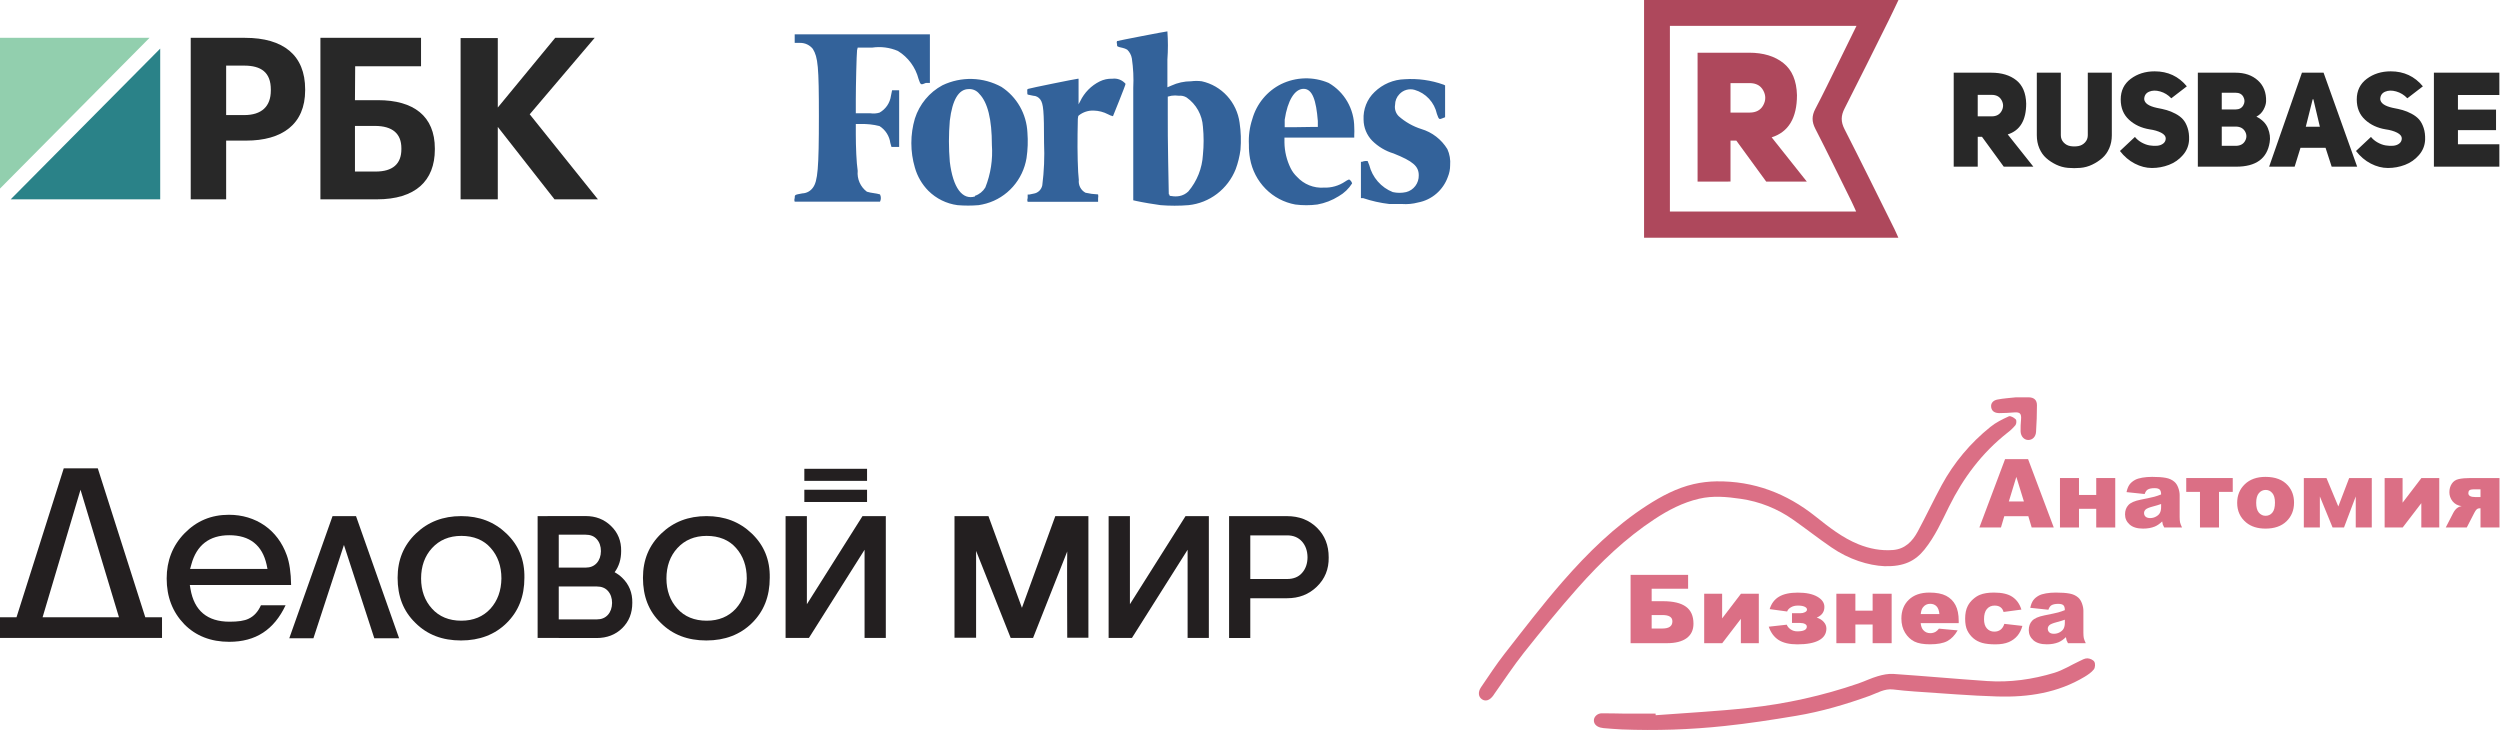 <?xml version="1.0" encoding="UTF-8"?> <svg xmlns="http://www.w3.org/2000/svg" width="774" height="226" viewBox="0 0 774 226" fill="none"> <g clip-path="url(#clip0_213_59)"> <path fill-rule="evenodd" clip-rule="evenodd" d="M0 11.713V58.38L46.293 11.713H0Z" fill="#92CFAE"></path> <path fill-rule="evenodd" clip-rule="evenodd" d="M3.307 61.713H49.6V15.046L3.307 61.713Z" fill="#2A8288"></path> <path fill-rule="evenodd" clip-rule="evenodd" d="M75.604 35.629C80.986 35.629 83.848 32.972 83.848 28.007V27.727C83.848 22.412 80.85 20.314 75.604 20.314H70.016V35.629H75.604ZM59.048 11.713H75.876C87.731 11.713 94.476 17.097 94.476 27.657V27.936C94.476 38.496 87.323 43.531 76.216 43.531H70.016V61.713H59.048V11.713Z" fill="#282828"></path> <path fill-rule="evenodd" clip-rule="evenodd" d="M116.313 53.111C121.594 53.111 124.268 50.734 124.268 46.188V45.909C124.268 41.433 121.594 38.986 116.045 38.986H109.895V53.111H116.313ZM116.714 61.713H99.2V11.713H130.351V20.524H109.963L109.895 31.013H117.048C128.078 31.013 134.629 35.979 134.629 45.978V46.258C134.629 56.048 128.546 61.713 116.714 61.713Z" fill="#282828"></path> <path fill-rule="evenodd" clip-rule="evenodd" d="M142.6 11.783H154.117V33.291L171.891 11.713H184.119L163.999 35.386L185.114 61.713H171.677L154.117 39.297V61.713H142.6V11.783Z" fill="#282828"></path> </g> <g clip-path="url(#clip1_213_59)"> <path d="M265.543 14.744H269.99C272.698 14.339 275.464 14.695 277.987 15.774C281.152 17.709 283.448 20.822 284.384 24.451C285.047 26.353 285.047 26.353 286.647 25.679H287.895V10.624H246.039V13.279H247.755C248.501 13.273 249.239 13.438 249.914 13.76C250.589 14.082 251.184 14.554 251.656 15.141C253.256 17.755 253.529 20.687 253.529 35.94C253.529 52.144 253.178 56.106 251.656 58.127C251.281 58.646 250.794 59.073 250.234 59.374C249.673 59.676 249.053 59.846 248.419 59.87C246.039 60.306 246.039 60.266 246.039 61.336C245.907 61.694 245.907 62.087 246.039 62.445H272.448C272.622 62.095 272.714 61.708 272.714 61.316C272.714 60.924 272.622 60.537 272.448 60.187C271.808 60.006 271.156 59.874 270.497 59.791C269.785 59.705 269.08 59.559 268.391 59.355C267.404 58.623 266.622 57.642 266.123 56.51C265.623 55.377 265.424 54.132 265.543 52.897C265.153 50.282 264.958 45.488 264.958 41.526V38.397H266.518C268.462 38.336 270.405 38.55 272.292 39.031C273.195 39.598 273.965 40.361 274.545 41.265C275.124 42.169 275.501 43.191 275.646 44.26L275.997 45.488H278.377V27.937H276.193L275.841 29.641C275.694 30.734 275.296 31.776 274.679 32.685C274.063 33.593 273.245 34.342 272.292 34.871C271.369 35.15 270.396 35.217 269.444 35.069H264.958V30.79C264.958 26.353 265.192 17.003 265.348 15.537L265.543 14.744ZM448.103 46.162C446.259 43.148 443.383 40.932 440.028 39.942C437.456 39.125 435.079 37.776 433.046 35.98C432.588 35.531 432.246 34.974 432.049 34.36C431.851 33.745 431.805 33.091 431.914 32.454C431.917 31.205 432.408 30.008 433.28 29.126C433.87 28.498 434.617 28.044 435.442 27.814C436.266 27.584 437.137 27.585 437.961 27.819C439.666 28.312 441.208 29.265 442.423 30.576C443.639 31.887 444.483 33.508 444.865 35.267C445.489 37.05 445.567 37.05 446.698 36.574L447.401 36.297V26.432L446.894 26.194C443.053 24.824 438.979 24.258 434.918 24.53C431.42 24.62 428.082 26.033 425.556 28.492C424.41 29.581 423.513 30.911 422.927 32.389C422.341 33.868 422.08 35.458 422.162 37.05C422.184 39.483 423.135 41.812 424.815 43.547C426.671 45.401 428.949 46.762 431.446 47.509C437.492 49.926 439.248 51.471 439.248 54.284C439.274 55.47 438.902 56.63 438.193 57.573C437.484 58.516 436.48 59.186 435.347 59.474C433.985 59.778 432.574 59.778 431.212 59.474C429.429 58.771 427.837 57.645 426.568 56.191C425.299 54.737 424.39 52.997 423.918 51.114L423.41 49.846H422.708C422.373 49.872 422.043 49.952 421.733 50.084H421.343V61.336H422.006C424.642 62.226 427.361 62.837 430.12 63.158H434.021C435.712 63.284 437.413 63.124 439.053 62.683C441.135 62.293 443.08 61.356 444.695 59.966C446.31 58.576 447.538 56.781 448.259 54.759C448.724 53.63 448.963 52.418 448.961 51.193C449.115 49.469 448.819 47.733 448.103 46.162ZM411.357 25.679C409.019 24.682 406.501 24.199 403.966 24.26C401.432 24.322 398.939 24.927 396.651 26.036C394.5 27.104 392.594 28.619 391.055 30.482C389.516 32.345 388.38 34.515 387.718 36.852C386.874 39.401 386.516 42.09 386.664 44.775C386.637 46.236 386.754 47.696 387.016 49.133C387.645 52.666 389.325 55.919 391.828 58.455C394.332 60.99 397.539 62.687 401.02 63.317C403.286 63.607 405.58 63.607 407.846 63.317C410.198 62.896 412.449 62.022 414.478 60.742C416.155 59.786 417.576 58.425 418.612 56.78C418.546 56.521 418.429 56.279 418.268 56.069C418.107 55.857 417.906 55.682 417.676 55.551C417.231 55.715 416.811 55.942 416.428 56.225C414.488 57.524 412.197 58.175 409.875 58.087C408.333 58.193 406.788 57.949 405.351 57.374C403.914 56.798 402.621 55.905 401.566 54.759C400.749 53.989 400.076 53.077 399.576 52.065C398.364 49.602 397.711 46.895 397.665 44.141V42.596H419.276V41.804C419.323 41.012 419.323 40.218 419.276 39.427C419.268 36.629 418.531 33.884 417.14 31.469C415.749 29.055 413.754 27.057 411.357 25.679ZM400.473 39.387H397.743V37.05C398.64 31.067 400.864 27.502 403.594 27.502C406.325 27.502 407.495 31.028 408.002 37.486V39.308H405.662L400.473 39.387ZM344.379 24.372C343.031 24.319 341.691 24.604 340.478 25.204C337.842 26.504 335.713 28.667 334.432 31.345L333.925 32.295V24.372H333.73C333.262 24.372 318.829 27.303 318.361 27.502C317.893 27.7 318.049 27.739 318.049 28.452C318.049 29.166 318.049 29.284 318.361 29.324L319.882 29.641C320.308 29.652 320.726 29.761 321.105 29.96C321.483 30.159 321.812 30.443 322.066 30.79C323.042 32.097 323.237 34.395 323.237 44.181C323.429 48.586 323.247 53.001 322.691 57.374C322.56 58.033 322.23 58.635 321.748 59.097C321.266 59.558 320.655 59.856 319.999 59.949L318.673 60.227H318.166V61.336C318.024 61.705 318.024 62.115 318.166 62.485H339.971V61.336C340.047 60.957 340.047 60.566 339.971 60.187C338.658 60.135 337.353 59.962 336.071 59.672C335.372 59.301 334.801 58.724 334.432 58.017C334.063 57.309 333.913 56.505 334.003 55.71C333.691 53.412 333.535 46.677 333.613 41.526C333.691 36.376 333.613 36.059 334.042 35.703C335.347 34.686 336.963 34.167 338.606 34.237C340.155 34.271 341.676 34.664 343.053 35.386C343.53 35.655 344.042 35.855 344.574 35.98C344.574 35.98 348.475 26.392 348.475 25.956C347.976 25.367 347.34 24.914 346.625 24.637C345.91 24.36 345.138 24.269 344.379 24.372ZM318.088 41.011C317.951 38.18 317.151 35.423 315.753 32.97C314.356 30.517 312.401 28.438 310.052 26.907C307.26 25.378 304.155 24.535 300.984 24.445C297.814 24.356 294.667 25.023 291.796 26.392C287.737 28.566 284.672 32.261 283.253 36.693C281.787 41.655 281.787 46.945 283.253 51.907C284.022 54.618 285.458 57.086 287.427 59.078C289.879 61.508 293.041 63.065 296.438 63.515C298.619 63.7 300.811 63.7 302.991 63.515C303.794 63.391 304.588 63.219 305.371 63C308.546 62.098 311.403 60.296 313.606 57.805C315.81 55.314 317.27 52.238 317.815 48.935C318.204 46.313 318.296 43.655 318.088 41.011ZM301.86 60.821C297.959 62.009 295.034 58.166 294.058 50.084C293.7 45.853 293.7 41.598 294.058 37.367C294.839 30.869 296.828 27.581 299.91 27.581C300.531 27.542 301.153 27.654 301.723 27.909C302.293 28.164 302.795 28.554 303.186 29.047C305.8 31.701 307.087 36.97 307.087 44.894C307.412 49.379 306.718 53.879 305.059 58.047C304.326 59.263 303.193 60.176 301.86 60.623V60.821ZM372.075 25.164C370.975 25.02 369.86 25.02 368.76 25.164C366.647 25.162 364.558 25.622 362.635 26.511L361.426 27.026V18.429C361.637 15.528 361.637 12.614 361.426 9.713C360.958 9.713 346.057 12.605 345.823 12.724C345.708 13.016 345.708 13.343 345.823 13.635C345.823 14.467 345.823 14.428 347.578 14.824C348.071 14.936 348.544 15.123 348.982 15.378C349.744 16.106 350.251 17.065 350.426 18.112C350.87 21.127 351.014 24.18 350.855 27.224V62.009L351.908 62.247C353.468 62.604 357.876 63.356 359.32 63.515C362.202 63.748 365.097 63.748 367.979 63.515C371.178 63.183 374.228 61.971 376.798 60.009C379.369 58.047 381.364 55.41 382.569 52.382C383.287 50.438 383.784 48.418 384.051 46.36C384.283 43.572 384.191 40.767 383.778 38.001C383.359 34.9 382.012 32.005 379.919 29.709C377.825 27.413 375.087 25.826 372.075 25.164ZM361.855 60.147C361.855 59.632 361.465 42.279 361.543 35.346V29.918L362.674 29.641C363.438 29.53 364.213 29.53 364.976 29.641C365.82 29.554 366.669 29.748 367.394 30.196C368.851 31.217 370.061 32.56 370.932 34.125C371.804 35.69 372.315 37.434 372.426 39.229C372.711 42.114 372.711 45.02 372.426 47.905C372.193 52.098 370.602 56.095 367.901 59.276C367.135 60.015 366.172 60.511 365.132 60.702C364.345 60.841 363.54 60.841 362.752 60.702C362.011 60.702 362.011 60.464 362.011 60.147H361.855Z" fill="#33629A"></path> </g> <path fill-rule="evenodd" clip-rule="evenodd" d="M587.765 0C586.673 2.283 585.74 4.294 584.753 6.279C580.21 15.398 575.708 24.535 571.07 33.604C569.929 35.831 569.894 37.697 571.045 39.957C576.29 50.233 581.38 60.587 586.517 70.915C586.909 71.703 587.244 72.523 587.737 73.611L509 73.61V0H587.765ZM574.766 8.016H517.002V65.486H574.66C574.104 64.27 573.69 63.293 573.217 62.346C569.498 54.831 565.834 47.285 562.006 39.826C560.898 37.665 560.906 35.844 562.023 33.723C564.417 29.176 566.64 24.538 568.918 19.929C570.823 16.072 572.707 12.211 574.766 8.016Z" fill="#AE485C"></path> <path fill-rule="evenodd" clip-rule="evenodd" d="M546.813 56.214L537.57 43.535L535.767 43.534V56.213L525.57 56.214V16.318H541.518C545.914 16.318 549.457 17.388 552.142 19.529C554.829 21.672 556.227 24.978 556.341 29.448C556.341 36.513 553.729 40.867 548.506 42.521L559.383 56.215L546.817 56.216L546.813 56.214ZM535.767 34.856H541.684C543.673 34.856 545.082 34.098 545.908 32.575C546.733 31.055 546.733 29.531 545.908 28.011C545.083 26.49 543.673 25.73 541.682 25.73L535.766 25.729V34.859L535.767 34.856Z" fill="#AE485C"></path> <path fill-rule="evenodd" clip-rule="evenodd" d="M620.362 51.602L613.621 42.351L612.305 42.351V51.601L604.868 51.602V22.505H616.5C619.705 22.505 622.289 23.285 624.249 24.846C626.209 26.409 627.227 28.821 627.308 32.081C627.308 37.232 625.403 40.411 621.593 41.616L629.528 51.603L620.362 51.602ZM612.302 36.024H616.619C618.072 36.024 619.099 35.468 619.7 34.361C620.304 33.252 620.304 32.141 619.7 31.031C619.096 29.921 618.07 29.368 616.619 29.368L612.304 29.367L612.302 36.024ZM638.033 22.504V41.862C638.033 42.741 638.322 43.483 638.899 44.102C639.472 44.718 640.163 45.092 640.975 45.232C641.781 45.369 642.599 45.369 643.42 45.232C644.244 45.093 644.94 44.719 645.517 44.102C646.09 43.483 646.382 42.739 646.382 41.862L646.382 22.504H653.819V41.862C653.819 43.342 653.554 44.692 653.019 45.91C652.488 47.13 651.768 48.137 650.861 48.933C649.958 49.727 648.919 50.407 647.756 50.966C646.591 51.53 645.374 51.863 644.098 51.973C642.824 52.084 641.542 52.084 640.254 51.973C638.965 51.863 637.741 51.526 636.576 50.966C635.411 50.405 634.384 49.727 633.495 48.933C632.603 48.141 631.898 47.13 631.377 45.91C630.856 44.694 630.597 43.342 630.597 41.862L630.598 22.504H638.033ZM656.329 46.753L660.973 42.393C661.522 43.08 662.211 43.657 663.048 44.12C663.885 44.584 664.715 44.889 665.536 45.023C666.36 45.16 667.141 45.193 667.876 45.124C668.617 45.056 669.232 44.831 669.726 44.446C670.217 44.066 670.478 43.567 670.507 42.966C670.534 42.197 670.052 41.571 669.067 41.075C668.083 40.581 666.905 40.239 665.532 40.049C662.985 39.635 660.853 38.645 659.142 37.068C657.431 35.492 656.574 33.404 656.574 30.799C656.574 28.088 657.607 25.958 659.675 24.406C661.745 22.858 664.218 22.087 667.094 22.087C671.179 22.087 674.494 23.635 677.044 26.729L672.234 30.43C671.25 29.389 670.098 28.684 668.781 28.311C667.466 27.942 666.321 27.969 665.347 28.394C664.376 28.819 663.874 29.581 663.844 30.677C663.929 31.933 665.218 32.838 667.71 33.388C668.889 33.604 669.917 33.838 670.79 34.084C671.67 34.333 672.586 34.707 673.544 35.215C674.502 35.723 675.277 36.311 675.87 36.982C676.457 37.654 676.933 38.531 677.286 39.614C677.641 40.695 677.79 41.922 677.739 43.29C677.656 45.072 677.019 46.648 675.826 48.016C674.636 49.39 673.196 50.398 671.513 51.039C669.827 51.683 668.066 52.009 666.232 52.009C664.449 52.009 662.678 51.552 660.927 50.648C659.176 49.743 657.648 48.445 656.333 46.746L656.329 46.753ZM701.581 31.379C701.552 32.176 701.288 33.04 700.779 33.971C700.271 34.901 699.54 35.614 698.581 36.109C700.361 37.012 701.552 38.219 702.152 39.727C702.757 41.235 702.935 42.687 702.688 44.083C701.893 49.098 698.441 51.604 692.33 51.604L680.452 51.603V22.505H692.125C694.973 22.505 697.284 23.308 699.049 24.908C700.819 26.509 701.663 28.667 701.581 31.381V31.379ZM687.852 33.888H692.127C693.252 33.888 694.054 33.454 694.536 32.593C695.012 31.728 695.02 30.868 694.553 30.003C694.092 29.137 693.282 28.708 692.13 28.708H687.855V33.888H687.852ZM687.852 45.15H692.127C693.525 45.15 694.505 44.651 695.069 43.648C695.63 42.651 695.626 41.654 695.052 40.669C694.471 39.68 693.498 39.189 692.13 39.189L687.856 39.19V45.151L687.852 45.15ZM719.379 22.504L729.778 51.604L721.886 51.603L719.994 45.767L712.228 45.767L710.418 51.605H702.523L712.679 22.507H719.379V22.504ZM713.871 39.228H718.23L716.216 30.723L716.009 30.723L713.873 39.23L713.871 39.228ZM729.408 46.753L734.051 42.393C734.601 43.08 735.29 43.657 736.127 44.12C736.966 44.584 737.794 44.889 738.618 45.023C739.438 45.16 740.221 45.193 740.957 45.124C741.698 45.056 742.313 44.831 742.807 44.446C743.298 44.066 743.558 43.567 743.588 42.966C743.615 42.197 743.134 41.571 742.148 41.075C741.164 40.581 739.986 40.239 738.613 40.049C736.066 39.635 733.934 38.645 732.223 37.068C730.51 35.492 729.653 33.404 729.653 30.799C729.653 28.088 730.686 25.958 732.754 24.406C734.824 22.858 737.297 22.087 740.173 22.087C744.258 22.087 747.573 23.635 750.123 26.729L745.313 30.43C744.328 29.389 743.175 28.684 741.858 28.311C740.543 27.942 739.398 27.969 738.424 28.394C737.453 28.819 736.951 29.581 736.921 30.677C737.006 31.933 738.295 32.838 740.786 33.388C741.966 33.604 742.994 33.838 743.867 34.084C744.747 34.333 745.663 34.707 746.621 35.215C747.579 35.723 748.354 36.311 748.947 36.982C749.533 37.654 750.01 38.531 750.363 39.614C750.718 40.695 750.867 41.922 750.816 43.29C750.733 45.072 750.095 46.648 748.903 48.016C747.712 49.39 746.271 50.398 744.587 51.039C742.902 51.683 741.14 52.009 739.306 52.009C737.524 52.009 735.753 51.552 734.002 50.648C732.252 49.743 730.726 48.445 729.409 46.746L729.408 46.753ZM760.977 29.405V33.93H772.774V40.299H760.977V44.656H773.804V51.604L753.536 51.603V22.505H773.802V29.411L760.973 29.409L760.977 29.405Z" fill="#282828"></path> <path d="M70.971 198.705C79.173 198.705 84.834 194.97 88.416 187.393H80.784C79.9 189.365 78.654 190.765 76.993 191.545C75.644 192.22 73.67 192.478 71.074 192.478C64.167 192.478 60.118 189.055 58.975 182.361L58.768 181.115H90.129C90.077 177.275 89.61 174.161 88.779 171.879C87.377 167.987 85.041 164.873 81.926 162.695C78.758 160.515 75.02 159.375 70.866 159.375C65.363 159.375 60.846 161.294 57.107 165.134C53.421 168.921 51.603 173.644 51.603 179.092C51.603 184.8 53.421 189.47 57.003 193.207C60.587 196.889 65.31 198.705 70.971 198.705ZM58.82 176.082H58.872L59.235 174.784C60.846 168.765 64.843 165.705 70.97 165.705C77.304 165.705 81.198 168.765 82.548 174.837L82.808 176.134H58.82V176.082Z" fill="#231F20"></path> <path d="M50.159 191.114H44.981L30.279 145H19.737L5.108 191.114H0V197.512H50.16L50.159 191.114ZM13.184 191.114L24.928 151.625L36.836 191.114H13.184Z" fill="#231F20"></path> <path d="M97.035 197.615L106.484 168.714L115.883 197.615H123.567L110.222 159.789H102.954L89.558 197.615H97.035Z" fill="#231F20"></path> <path d="M142.779 159.789C137.171 159.789 132.549 161.553 128.759 165.184C124.968 168.818 123.1 173.331 123.1 178.884C123.1 184.644 124.865 189.209 128.604 192.842C132.29 196.525 136.963 198.289 142.727 198.289C148.49 198.289 153.214 196.473 156.849 192.893C160.536 189.26 162.354 184.642 162.354 178.883C162.457 173.33 160.588 168.817 156.797 165.183C153.006 161.553 148.386 159.789 142.779 159.789ZM151.864 188.431C149.58 190.922 146.569 192.168 142.83 192.168C139.04 192.168 135.976 190.922 133.744 188.431C131.511 185.993 130.369 182.827 130.369 179.091C130.369 175.305 131.511 172.137 133.744 169.699C136.028 167.208 139.04 165.91 142.83 165.91C146.62 165.91 149.735 167.157 151.916 169.648C154.096 172.086 155.238 175.251 155.238 179.091C155.188 182.879 154.045 185.993 151.864 188.431Z" fill="#231F20"></path> <path d="M218.741 159.789C213.132 159.789 208.511 161.553 204.72 165.184C200.93 168.818 199.061 173.331 199.061 178.884C199.061 184.644 200.827 189.209 204.566 192.842C208.252 196.525 212.925 198.289 218.688 198.289C224.451 198.289 229.176 196.473 232.811 192.893C236.497 189.26 238.314 184.642 238.314 178.883C238.418 173.33 236.549 168.817 232.76 165.183C228.969 161.553 224.347 159.789 218.741 159.789ZM227.825 188.431C225.541 190.922 222.53 192.168 218.791 192.168C215.001 192.168 211.937 190.922 209.706 188.431C207.473 185.993 206.33 182.827 206.33 179.091C206.33 175.305 207.472 172.137 209.706 169.699C211.991 167.208 215.001 165.91 218.791 165.91C222.581 165.91 225.696 167.157 227.877 169.648C230.058 172.086 231.2 175.251 231.2 179.091C231.151 182.879 230.007 185.993 227.825 188.431Z" fill="#231F20"></path> <path d="M190.293 177.151C191.639 175.326 192.309 173.165 192.309 170.586C192.366 167.495 191.302 164.879 189.146 162.814C187.009 160.766 184.436 159.77 181.282 159.77H169.537V159.788H166.449V197.511H172.989V197.535H184.709C187.91 197.535 190.578 196.506 192.638 194.478C194.739 192.407 195.762 189.832 195.762 186.618C195.819 183.528 194.756 180.913 192.599 178.846C191.883 178.16 191.113 177.603 190.293 177.151ZM181.307 165.541C182.795 165.541 183.955 166.004 184.759 166.923C185.615 167.878 186.048 169.131 186.048 170.643C186.027 172.15 185.588 173.394 184.746 174.335C183.884 175.275 182.76 175.732 181.307 175.732H172.989V165.54H181.307V165.541ZM188.198 190.37C187.338 191.308 186.213 191.766 184.76 191.766H172.989V181.574H184.76C186.248 181.574 187.408 182.038 188.213 182.957C189.068 183.912 189.501 185.166 189.501 186.676C189.48 188.183 189.04 189.427 188.198 190.37Z" fill="#231F20"></path> <path d="M407.714 163.365C405.307 160.995 402.182 159.793 398.425 159.793H387.09H384.67H380.522V197.517H387.09V185.216H398.454C402.156 185.216 405.171 184.052 407.671 181.655C410.187 179.244 411.429 176.187 411.363 172.566C411.364 168.795 410.169 165.785 407.714 163.365ZM403.103 177.388C402.017 178.631 400.465 179.26 398.486 179.26H387.09V165.75H398.486C400.418 165.75 401.919 166.366 403.08 167.634C404.2 168.882 404.78 170.518 404.808 172.497C404.807 174.478 404.234 176.125 403.103 177.388Z" fill="#231F20"></path> <path d="M267.029 159.789L249.811 187.065V159.789H243.216V197.512H249.811H250.435L267.67 170.207V197.512H274.247V159.789H267.67H267.029Z" fill="#231F20"></path> <path d="M316.392 188.182L306.021 159.791H295.512V197.439H302.198C302.198 197.439 302.211 172.741 302.198 170.553L312.909 197.512H319.835L330.415 170.733C330.318 172.898 330.415 197.439 330.415 197.439H336.971V159.791H326.721L316.392 188.182Z" fill="#231F20"></path> <path d="M268.44 151.626H249.022V155.414H268.44V151.626Z" fill="#231F20"></path> <path d="M268.44 145.139H249.022V148.875H268.44V145.139Z" fill="#231F20"></path> <path d="M367.041 159.789L349.823 187.065V159.789H343.229V197.512H349.823H350.446L367.683 170.207V197.512H374.259V159.789H367.683H367.041Z" fill="#231F20"></path> <path d="M583.446 175.294C578.449 175.074 572.409 173.191 567.037 169.488C562.987 166.723 559.124 163.677 555.118 160.87C550.298 157.472 544.737 155.264 538.894 154.429C534.6 153.805 530.34 153.406 526.039 154.407C520.984 155.581 516.503 157.928 512.243 160.73C503.248 166.654 495.536 174.041 488.447 182.04C482.673 188.553 477.176 195.313 471.774 202.111C468.504 206.235 465.626 210.65 462.575 214.936C462.495 215.049 462.431 215.172 462.351 215.282C461.27 216.797 460.009 217.253 458.877 216.539C457.702 215.799 457.498 214.279 458.524 212.772C460.897 209.297 463.195 205.759 465.786 202.444C471.708 194.879 477.54 187.222 483.862 179.992C491.587 171.16 499.948 162.921 509.908 156.493C514.4 153.596 519.099 151.089 524.347 149.876C526.672 149.344 529.047 149.059 531.433 149.027C542.966 148.881 553.095 152.727 562.06 159.872C566.215 163.171 570.39 166.5 575.406 168.515C578.822 169.89 582.362 170.569 586.045 170.285C589.809 169.997 592.099 167.594 593.738 164.548C596.293 159.798 598.594 154.91 601.163 150.168C604.939 143.229 610.064 137.109 616.239 132.164C617.927 130.789 619.955 129.8 621.945 128.893C622.439 128.667 623.551 129.308 624.08 129.841C624.378 130.141 624.307 131.216 623.987 131.628C623.223 132.54 622.354 133.359 621.398 134.069C613.59 140.241 607.812 147.966 603.428 156.831C601.165 161.406 599.077 166.085 595.818 170.14C592.984 173.653 589.494 175.456 583.446 175.294Z" fill="#DB6F85"></path> <path d="M512.599 221.429C522.206 220.695 531.844 220.217 541.413 219.161C552.973 217.912 564.357 215.375 575.351 211.598C577.387 210.895 579.34 209.932 581.404 209.336C582.949 208.888 584.63 208.539 586.216 208.649C595.873 209.311 605.53 210.183 615.188 210.848C622.273 211.335 629.243 210.359 636.003 208.308C638.729 207.483 641.22 205.883 643.833 204.668C644.611 204.305 645.447 203.797 646.245 203.819C647.042 203.841 648.055 204.286 648.405 204.88C648.756 205.473 648.681 206.7 648.254 207.241C647.525 208.176 646.452 208.891 645.412 209.526C637.134 214.507 627.957 215.903 618.521 215.634C609.948 215.387 601.389 214.647 592.827 214.092C590.584 213.946 588.344 213.718 586.109 213.457C583.427 213.141 581.222 214.556 578.882 215.409C571.433 218.092 563.87 220.318 556.069 221.619C548.697 222.85 541.297 224 533.864 224.775C523.305 225.897 512.679 226.249 502.07 225.828C500.191 225.751 498.314 225.572 496.441 225.426C496.12 225.398 495.802 225.34 495.492 225.253C494.131 224.896 493.367 223.98 493.472 222.856C493.571 221.808 494.606 220.852 495.903 220.838C498.386 220.816 500.869 220.923 503.339 220.94C506.415 220.962 509.492 220.94 512.568 220.94L512.599 221.429Z" fill="#DB6F85"></path> <path d="M624.111 123.012C625.559 123.012 626.845 122.985 628.131 123.012C629.745 123.053 630.644 123.851 630.639 125.47C630.639 128.219 630.54 130.952 630.363 133.687C630.269 135.248 629.246 136.216 627.968 136.219C626.691 136.222 625.634 135.138 625.576 133.544C625.55 132.323 625.596 131.101 625.714 129.885C625.874 128.054 625.397 127.548 623.584 127.686C622.074 127.796 620.549 127.903 619.05 127.9C617.831 127.9 616.702 127.504 616.473 126.119C616.244 124.733 617.227 123.919 618.405 123.699C620.328 123.317 622.309 123.218 624.111 123.012Z" fill="#DB6F85"></path> <path d="M634.181 188.772L628.568 188.18C628.78 187.199 629.083 186.429 629.477 185.871C629.881 185.304 630.458 184.813 631.209 184.399C631.747 184.101 632.488 183.87 633.431 183.707C634.374 183.543 635.393 183.461 636.49 183.461C638.251 183.461 639.665 183.562 640.732 183.764C641.8 183.957 642.69 184.366 643.402 184.991C643.902 185.424 644.297 186.04 644.585 186.838C644.874 187.627 645.018 188.382 645.018 189.104V195.871C645.018 196.593 645.061 197.16 645.148 197.574C645.244 197.978 645.446 198.497 645.754 199.132H640.242C640.021 198.738 639.876 198.44 639.809 198.238C639.742 198.026 639.674 197.699 639.607 197.256C638.837 197.997 638.073 198.526 637.313 198.844C636.274 199.267 635.066 199.479 633.691 199.479C631.863 199.479 630.473 199.055 629.52 198.209C628.578 197.362 628.106 196.318 628.106 195.077C628.106 193.913 628.448 192.956 629.131 192.206C629.814 191.456 631.074 190.898 632.911 190.532C635.114 190.09 636.543 189.782 637.197 189.609C637.851 189.426 638.544 189.19 639.275 188.901C639.275 188.18 639.126 187.675 638.828 187.386C638.53 187.098 638.005 186.953 637.255 186.953C636.293 186.953 635.571 187.107 635.09 187.415C634.715 187.656 634.412 188.108 634.181 188.772ZM639.275 191.86C638.467 192.148 637.625 192.403 636.75 192.624C635.557 192.942 634.802 193.255 634.484 193.562C634.157 193.88 633.994 194.241 633.994 194.645C633.994 195.106 634.152 195.486 634.47 195.785C634.797 196.073 635.273 196.217 635.898 196.217C636.553 196.217 637.159 196.059 637.717 195.741C638.284 195.424 638.683 195.039 638.914 194.587C639.155 194.125 639.275 193.529 639.275 192.798V191.86Z" fill="#DB6F85"></path> <path d="M620.545 193.144L626.129 193.779C625.822 194.943 625.317 195.953 624.614 196.809C623.912 197.656 623.013 198.315 621.916 198.786C620.829 199.257 619.444 199.493 617.76 199.493C616.134 199.493 614.778 199.344 613.691 199.046C612.613 198.738 611.685 198.247 610.906 197.574C610.127 196.891 609.516 196.092 609.073 195.179C608.631 194.265 608.41 193.052 608.41 191.542C608.41 189.964 608.679 188.651 609.218 187.603C609.612 186.833 610.151 186.145 610.834 185.539C611.517 184.924 612.219 184.467 612.941 184.168C614.085 183.697 615.552 183.461 617.342 183.461C619.843 183.461 621.748 183.909 623.056 184.803C624.374 185.698 625.297 187.006 625.826 188.728L620.3 189.464C620.127 188.81 619.809 188.319 619.347 187.992C618.895 187.656 618.284 187.487 617.515 187.487C616.543 187.487 615.754 187.838 615.148 188.541C614.552 189.233 614.254 190.287 614.254 191.701C614.254 192.961 614.552 193.918 615.148 194.572C615.745 195.227 616.505 195.554 617.428 195.554C618.198 195.554 618.842 195.356 619.362 194.962C619.891 194.568 620.285 193.962 620.545 193.144Z" fill="#DB6F85"></path> <path d="M606.418 192.927H594.643C594.749 193.87 595.004 194.572 595.408 195.034C595.976 195.698 596.717 196.03 597.63 196.03C598.208 196.03 598.756 195.886 599.275 195.597C599.593 195.414 599.934 195.092 600.3 194.63L606.086 195.164C605.201 196.703 604.133 197.81 602.883 198.483C601.632 199.147 599.838 199.479 597.501 199.479C595.471 199.479 593.874 199.195 592.71 198.627C591.546 198.05 590.579 197.141 589.809 195.9C589.049 194.649 588.669 193.182 588.669 191.499C588.669 189.104 589.434 187.165 590.964 185.684C592.503 184.202 594.624 183.461 597.327 183.461C599.521 183.461 601.252 183.793 602.522 184.457C603.792 185.121 604.759 186.083 605.423 187.343C606.086 188.603 606.418 190.243 606.418 192.264V192.927ZM600.444 190.114C600.329 188.978 600.021 188.166 599.521 187.675C599.03 187.184 598.381 186.939 597.573 186.939C596.64 186.939 595.894 187.309 595.336 188.05C594.98 188.512 594.754 189.2 594.658 190.114H600.444Z" fill="#DB6F85"></path> <path d="M585.654 199.132H579.766V193.346H574.427V199.132H568.54V183.822H574.427V189.06H579.766V183.822H585.654V199.132Z" fill="#DB6F85"></path> <path d="M562.465 191.21C563.379 191.499 564.105 191.951 564.644 192.566C565.182 193.172 565.452 193.846 565.452 194.587C565.452 196.184 564.687 197.4 563.157 198.237C561.628 199.074 559.396 199.493 556.462 199.493C553.999 199.493 552.061 199.041 550.647 198.136C549.242 197.222 548.227 195.852 547.602 194.024L553.186 193.403C553.379 193.942 553.773 194.423 554.37 194.846C554.976 195.26 555.663 195.467 556.433 195.467C558.405 195.467 559.391 194.976 559.391 193.995C559.391 193.658 559.204 193.389 558.828 193.187C558.453 192.975 557.963 192.869 557.357 192.869H554.802V189.854H557.414C557.924 189.854 558.391 189.748 558.814 189.536C559.237 189.325 559.449 189.055 559.449 188.728C559.449 188.363 559.199 188.064 558.699 187.833C558.208 187.603 557.52 187.487 556.635 187.487C555.769 187.487 555.038 187.67 554.442 188.035C553.845 188.391 553.465 188.819 553.302 189.32L547.891 188.584C548.42 186.843 549.386 185.558 550.791 184.731C552.195 183.894 554.134 183.476 556.606 183.476C559.175 183.476 561.185 183.894 562.638 184.731C564.1 185.568 564.831 186.626 564.831 187.906C564.831 189.445 564.042 190.546 562.465 191.21Z" fill="#DB6F85"></path> <path d="M544.528 199.132H538.973V191.599L533.201 199.132H527.617V183.822H533.172V191.455L539.002 183.822H544.528V199.132Z" fill="#DB6F85"></path> <path d="M511.354 186.131H514.846C518.05 186.131 520.426 186.698 521.975 187.834C523.523 188.959 524.298 190.715 524.298 193.101C524.298 195.053 523.586 196.549 522.162 197.588C520.748 198.618 518.713 199.132 516.058 199.132H504.832V177.978H522.638V182.264H511.354V186.131ZM511.354 194.587H514.702C516.751 194.587 517.775 193.846 517.775 192.365C517.775 191.066 516.751 190.417 514.702 190.417H511.354V194.587Z" fill="#DB6F85"></path> <path d="M773.84 163.311H767.967V157.366H767.751C767.337 157.366 767.01 157.481 766.77 157.712C766.539 157.934 766.303 158.275 766.063 158.737L763.711 163.311H757.203L759.483 158.881C760.156 157.563 761.041 156.842 762.138 156.717C760.897 156.524 759.949 156.01 759.295 155.173C758.651 154.326 758.328 153.403 758.328 152.402C758.328 151.411 758.574 150.536 759.064 149.776C759.564 149.006 760.286 148.52 761.229 148.318C762.181 148.107 763.379 148.001 764.822 148.001H773.84V163.311ZM767.967 153.888V151.493H766.135C765.269 151.493 764.73 151.599 764.519 151.81C764.307 152.012 764.201 152.301 764.201 152.676C764.201 153.484 764.913 153.888 766.337 153.888H767.967Z" fill="#DB6F85"></path> <path d="M755.197 163.311H749.641V155.779L743.87 163.311H738.285V148.001H743.841V155.634L749.67 148.001H755.197V163.311Z" fill="#DB6F85"></path> <path d="M734.303 163.311H729.339V153.701L725.702 163.311H722.167L718.228 153.701V163.311H713.264V148.001H720.277L723.942 156.803L727.304 148.001H734.303V163.311Z" fill="#DB6F85"></path> <path d="M692.629 155.692C692.629 153.354 693.418 151.43 694.996 149.92C696.573 148.4 698.704 147.64 701.388 147.64C704.457 147.64 706.775 148.53 708.343 150.31C709.603 151.743 710.234 153.508 710.234 155.605C710.234 157.962 709.449 159.896 707.881 161.406C706.323 162.907 704.163 163.657 701.402 163.657C698.94 163.657 696.948 163.032 695.428 161.781C693.562 160.233 692.629 158.203 692.629 155.692ZM698.516 155.678C698.516 157.044 698.791 158.054 699.339 158.708C699.897 159.362 700.594 159.689 701.431 159.689C702.278 159.689 702.97 159.367 703.509 158.722C704.058 158.078 704.332 157.044 704.332 155.62C704.332 154.292 704.058 153.306 703.509 152.662C702.961 152.008 702.283 151.681 701.475 151.681C700.618 151.681 699.911 152.012 699.353 152.676C698.795 153.33 698.516 154.331 698.516 155.678Z" fill="#DB6F85"></path> <path d="M691.258 152.287H687.001V163.311H681.114V152.287H676.857V148.001H691.258V152.287Z" fill="#DB6F85"></path> <path d="M663.986 152.95L658.372 152.359C658.584 151.377 658.887 150.608 659.281 150.05C659.686 149.482 660.263 148.992 661.013 148.578C661.552 148.28 662.293 148.049 663.235 147.885C664.178 147.722 665.198 147.64 666.294 147.64C668.055 147.64 669.469 147.741 670.537 147.943C671.605 148.136 672.494 148.544 673.206 149.17C673.707 149.603 674.101 150.218 674.39 151.017C674.678 151.806 674.822 152.561 674.822 153.282V160.05C674.822 160.771 674.866 161.339 674.952 161.753C675.049 162.157 675.251 162.676 675.558 163.311H670.046C669.825 162.917 669.681 162.618 669.613 162.416C669.546 162.205 669.479 161.878 669.411 161.435C668.642 162.176 667.877 162.705 667.117 163.022C666.078 163.446 664.871 163.657 663.495 163.657C661.667 163.657 660.277 163.234 659.325 162.387C658.382 161.541 657.911 160.497 657.911 159.256C657.911 158.092 658.252 157.135 658.935 156.385C659.618 155.634 660.878 155.076 662.716 154.711C664.919 154.268 666.347 153.96 667.001 153.787C667.656 153.604 668.348 153.369 669.079 153.08C669.079 152.359 668.93 151.854 668.632 151.565C668.334 151.276 667.81 151.132 667.059 151.132C666.097 151.132 665.376 151.286 664.895 151.594C664.52 151.834 664.217 152.287 663.986 152.95ZM669.079 156.038C668.271 156.327 667.43 156.582 666.554 156.803C665.361 157.121 664.606 157.433 664.289 157.741C663.962 158.059 663.798 158.419 663.798 158.823C663.798 159.285 663.957 159.665 664.274 159.963C664.601 160.252 665.077 160.396 665.703 160.396C666.357 160.396 666.963 160.237 667.521 159.92C668.089 159.603 668.488 159.218 668.719 158.766C668.959 158.304 669.079 157.707 669.079 156.976V156.038Z" fill="#DB6F85"></path> <path d="M654.88 163.311H648.993V157.525H643.654V163.311H637.766V148.001H643.654V153.239H648.993V148.001H654.88V163.311Z" fill="#DB6F85"></path> <path d="M627.969 159.819H620.523L619.498 163.311H612.817L620.768 142.157H627.897L635.847 163.311H629.008L627.969 159.819ZM626.598 155.245L624.26 147.64L621.937 155.245H626.598Z" fill="#DB6F85"></path> <defs> <clipPath id="clip0_213_59"> <rect width="186" height="50" fill="white" transform="translate(0 11.713)"></rect> </clipPath> <clipPath id="clip1_213_59"> <rect width="203" height="54" fill="white" transform="translate(246 9.713)"></rect> </clipPath> </defs> </svg> 